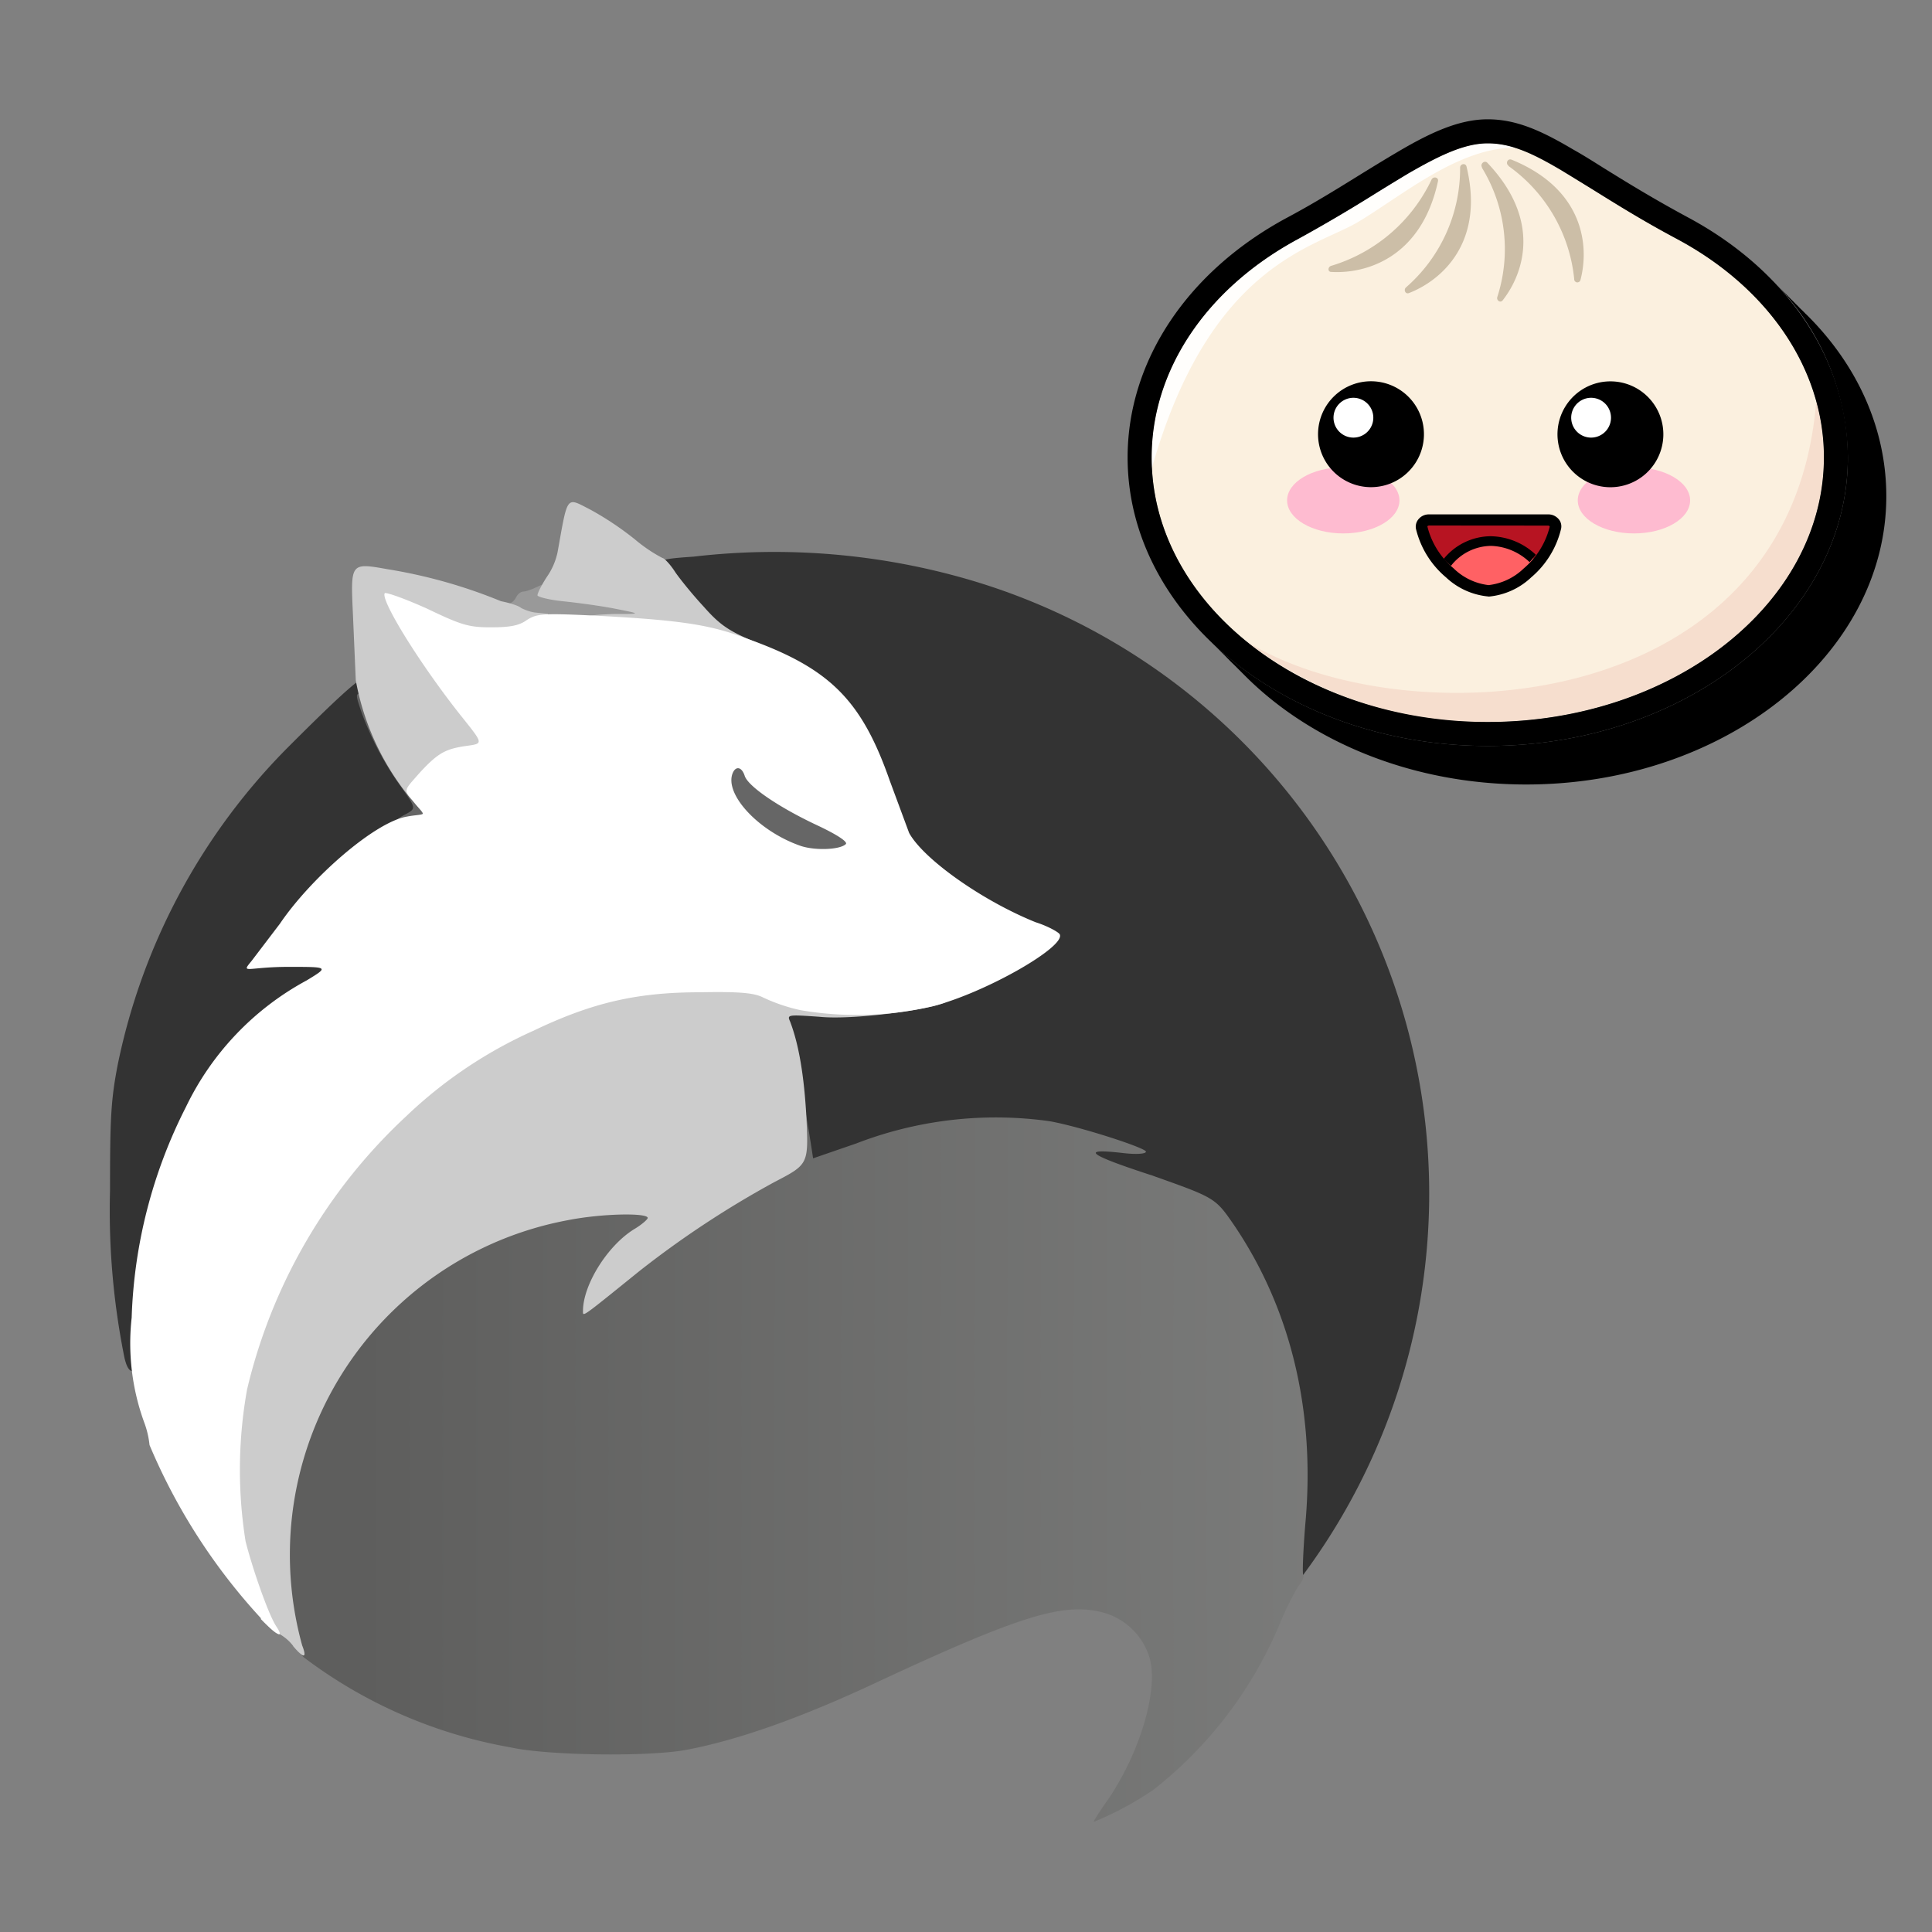 <svg xmlns="http://www.w3.org/2000/svg" xml:space="preserve" stroke-linecap="round" stroke-linejoin="round" stroke-miterlimit="10" clip-rule="evenodd" viewBox="0 0 200 200"><rect x="0" y="0" width="200" height="200" fill="#808080" stroke="none"/><defs><linearGradient id="a" x1="34.6" x2="172.2" y1="127.4" y2="127.4" gradientTransform="translate(2.6 43.2)" gradientUnits="userSpaceOnUse"><stop offset="0" stop-color="#5e5e5d"/><stop offset="1" stop-color="#858685"/></linearGradient></defs><path d="M186.91 32.48c-.16-.18-.33-.34-.5-.5-.17-.16-.32-.34-.5-.5-.16-.16-.32-.34-.5-.5l-.49-.5c-.17-.15-.33-.33-.5-.49-.16-.16-.32-.34-.5-.5l-.49-.5a26.3 26.3 0 0 1 7.86 18.36c0 16.47-16.72 29.87-37.28 29.87-11.51 0-21.81-4.2-28.66-10.8l.5.5.5.5.5.5.49.5.5.49.5.5.5.5c6.83 6.87 17.35 11.3 29.15 11.3 20.56 0 37.28-13.41 37.28-29.84 0-7.02-3.02-13.67-8.36-18.9Z"/><path fill="#fbf0df" d="M188.8 47.35c0 15.12-15.57 27.38-34.79 27.38s-34.8-12.26-34.8-27.38c0-9.38 5.97-17.66 15.14-22.57 9.16-4.91 14.87-9.94 19.66-9.94 4.8 0 8.89 4.1 19.67 9.94 9.16 4.9 15.13 13.19 15.13 22.57Z"/><path fill="#f6dece" d="M188.8 47.35c0-1.94-.27-3.88-.79-5.75-2.71 33.1-43.1 34.7-58.97 24.8A39.77 39.77 0 0 0 154 74.72c19.19 0 34.8-12.28 34.8-27.38Z"/><path fill="#fffefc" d="M140.62 22.96c4.44-2.66 10.35-7.67 16.16-7.67a9.23 9.23 0 0 0-2.77-.45c-2.4 0-4.97 1.24-8.2 3.1a291.1 291.1 0 0 0-3.52 2.15c-2.6 1.63-5.26 3.19-7.95 4.67-9.47 5.12-15.12 13.56-15.12 22.59v1.18c6.02-21.29 16.97-22.9 21.4-25.57Z"/><path fill="#ccbea7" d="M151.15 17.35a16.32 16.32 0 0 1-5.6 12.4c-.28.25-.06.73.3.59 3.35-1.3 7.87-5.2 5.97-13.07-.08-.44-.67-.32-.67.08Zm2.25 0a16.14 16.14 0 0 1 1.6 13.4c-.11.34.31.64.55.35 2.18-2.78 4.08-8.31-1.6-14.27-.3-.26-.74.14-.54.48v.04Zm2.75-.17c3.85 2.73 6.34 7 6.81 11.7a.33.33 0 0 0 .65.1c.91-3.46.4-9.38-7.13-12.45-.4-.16-.66.38-.33.61v.04ZM137.8 27.52a16.84 16.84 0 0 0 10.4-8.94c.19-.36.75-.22.66.18-1.72 7.95-7.48 9.6-11.05 9.39-.38 0-.37-.52-.01-.63Z"/><path d="M154.01 77.22c-20.56 0-37.28-13.4-37.28-29.87 0-9.94 6.15-19.22 16.44-24.78 2.98-1.59 5.53-3.19 7.81-4.6 1.25-.77 2.44-1.5 3.58-2.17 3.49-2.07 6.47-3.45 9.45-3.45 2.98 0 5.59 1.2 8.85 3.13 1 .56 1.99 1.18 3.05 1.85 2.48 1.54 5.27 3.26 8.95 5.24 10.29 5.56 16.43 14.83 16.43 24.78 0 16.47-16.72 29.87-37.28 29.87Zm0-62.38c-2.4 0-4.97 1.24-8.2 3.1a291.1 291.1 0 0 0-3.52 2.15c-2.6 1.63-5.26 3.19-7.95 4.67-9.47 5.12-15.12 13.56-15.12 22.59 0 15.1 15.6 27.39 34.8 27.39 19.18 0 34.79-12.3 34.79-27.4 0-9.02-5.66-17.46-15.13-22.56-3.76-1.99-6.7-3.86-9.07-5.33l-2.98-1.83c-3.02-1.79-5.21-2.78-7.62-2.78Z"/><path fill="#b71422" d="M161.02 54.6a8.88 8.88 0 0 1-2.9 4.69 6.77 6.77 0 0 1-3.98 1.87 6.8 6.8 0 0 1-4.1-1.87 8.88 8.88 0 0 1-2.87-4.69.71.71 0 0 1 .8-.8h12.26a.71.71 0 0 1 .79.8Z"/><path fill="#ff6164" d="M150.04 59.37a6.87 6.87 0 0 0 4.1 1.89 6.87 6.87 0 0 0 4.08-1.9c.35-.32.69-.68 1-1.06a6.79 6.79 0 0 0-4.88-2.3 6.12 6.12 0 0 0-4.97 2.77c.23.2.43.4.67.6Z"/><path d="M150.2 58.58a5.33 5.33 0 0 1 4.16-2.07c1.49.05 2.9.65 3.98 1.68.22-.24.44-.5.65-.76a6.96 6.96 0 0 0-4.68-1.92 6.32 6.32 0 0 0-4.86 2.35c.23.25.48.5.75.72Z"/><path d="M154.1 61.75a7.38 7.38 0 0 1-4.42-1.99 9.46 9.46 0 0 1-3.1-5.01 1.2 1.2 0 0 1 .26-1c.28-.34.7-.52 1.13-.5h12.26c.44-.02.85.17 1.13.5.23.27.32.64.24 1a9.46 9.46 0 0 1-3.08 5.01 7.37 7.37 0 0 1-4.42 2Zm-6.13-7.35c-.16 0-.2.07-.21.09a8.24 8.24 0 0 0 2.71 4.34 6.2 6.2 0 0 0 3.63 1.74 6.25 6.25 0 0 0 3.63-1.72 8.25 8.25 0 0 0 2.7-4.34.2.2 0 0 0-.2-.1l-12.26-.01Z"/><path fill="#febbd0" d="M163.33 51.8c0-1.89 2.6-3.42 5.82-3.42 3.2 0 5.81 1.53 5.81 3.42s-2.6 3.42-5.81 3.42c-3.22 0-5.82-1.53-5.82-3.42Zm-30.09 0c0-1.89 2.6-3.42 5.81-3.42 3.21 0 5.82 1.53 5.82 3.42s-2.6 3.42-5.82 3.42c-3.21 0-5.81-1.53-5.81-3.42Z"/><path d="M141.79 50.43a5.48 5.48 0 1 0 .27-10.96 5.48 5.48 0 0 0-.27 10.96Zm24.62 0a5.48 5.48 0 1 0 .44-10.95 5.48 5.48 0 0 0-.44 10.95Z"/><path fill="#fff" d="M140.1 45.3a2.06 2.06 0 1 0 .01-4.12 2.06 2.06 0 0 0-.01 4.12Zm24.62 0a2.06 2.06 0 1 0-.02 0h.02Z"/><path fill="#333" d="M68.2 58.62c.24-.7.32-.77 3.63-1a72.08 72.08 0 0 1 28.76 2.47 66.22 66.22 0 0 1 33.46 104.07c-.39 0-85.96-31.3-65.84-105.54Zm-55.42 81.41a76.94 76.94 0 0 1-1.39-16.8c0-7.33.08-9.26.77-12.88A65.07 65.07 0 0 1 29.97 77.2c4.32-4.32 7.32-7.17 7.71-6.94 23.6 10.33-23.51 71.7-23.9 71.7-.46 0-.77-.62-1-1.93Z"/><path fill="url(#a)" d="M114.7 186.29c3.31-4.86 5.24-11.34 4.31-14.65a6.94 6.94 0 0 0-5.08-4.78c-4.01-.93-8.49.46-22.9 7.17-8.17 3.85-14.65 6.09-19.9 7.1-4 .76-14.48.6-18.26-.24a49.65 49.65 0 0 1-21.43-9.33c-2-2-.78-2.08-2-9.63-2.94-17.2 33.76-68.08 33.91-67.77.08.3 10.8 5.17 16.35 8.33 2.15 1.23 4.47 17.42 4.47 17.42l4.47-1.54a40.1 40.1 0 0 1 19.97-2.31c3.08.53 10.02 2.77 10.02 3.16 0 .23-1 .3-2.31.15-4.63-.54-3.7.15 2.93 2.31 6.55 2.32 6.55 2.32 8.47 5.1 5.86 8.63 8.49 19.26 7.4 31.06-.22 2.7-.3 4.93-.22 5.16.15.16-.08.7-.47 1.16a28.2 28.2 0 0 0-1.85 3.7 42.78 42.78 0 0 1-13.18 17.42c-1.94 1.32-4 2.43-6.17 3.32-.08 0 .54-1 1.47-2.31Z"/><path fill="#666" d="M80.16 87.92c-4.24-2.16-6.63-5.94-5.4-8.95.39-1.08 3.09 0 3.7 1.08.62 1.24 2.62 2.08 6.56 4.09 3.23 1.54 3.23 1.54 3.23 3.08s0 1.54-3.08 1.54c-2.47 0-3.4-.15-5.01-.92v.08Zm-39.47-2.63c-.23 0 .54-.61 1.15-.92 1.31-.7 1.31-.62-.61-3.32a32.28 32.28 0 0 1-3.78-7.24c-.7-2.08-.7-2 .23-2.08 10.48-.31 13.1 15.34 3 13.56Z"/><path fill="#999" d="M52.64 62.48c.3 0 .61-.31.77-.62.15-.31.46-.62.77-.62.23 0 .92-.23 1.54-.54.62-.3 1.08-.38 1.08-.23 0 .16 10.95.23 10.95 4.16 0 3.86-15.96-2.23-15.11-2.23v.08Z"/><path fill="#ccc" d="M30.36 170.4c-.38-.5-.85-.91-1.4-1.23-.76 0-2.77-2.54-3.38-4.24-4.78-14.03-5.4-76.32 62.9-60.9 1.55.3 9.72-.93 9.72-.54 0 .77-9.56 2.16-13.34 1.77-3.24-.23-3.4-.23-3.08.46.92 2.4 1.46 5.63 1.7 9.95.22 4.86.22 4.86-3.32 6.7a99.73 99.73 0 0 0-14.03 9.26c-6.02 4.86-5.78 4.7-5.78 4.08 0-2.7 2.54-6.78 5.32-8.48.77-.46 1.38-1 1.38-1.15 0-.54-4.7-.47-8.25.23a35.23 35.23 0 0 0-27.52 44.02c.54 1.39.16 1.39-1 0l.08.08Zm13.1-86.65a26.67 26.67 0 0 1-6.63-13.33l-.3-6.94c-.24-5.24-.24-5.24 3.62-4.55a53.1 53.1 0 0 1 11.72 3.31c.84.16 1.85.47 2.08.7.3.15.84.38 1.38.46l1.4.15c-.55 7.25-12.57 21.13-13.27 20.2Zm17.58-19.89c-.23-.15.77-.23 2.47-.3 2.93 0 2.93 0 .15-.55-1.54-.3-3.85-.61-5.4-.77-1.46-.15-2.62-.46-2.62-.61 0-.23.39-1 .93-1.85a7.02 7.02 0 0 0 1.15-2.62c1.08-6.02.85-5.7 3.4-4.4a31.8 31.8 0 0 1 4.62 3.09c.88.74 1.83 1.39 2.85 1.92.16 0 .78.62 1.32 1.47.53.77 1.85 2.39 2.92 3.54 1.7 1.93 2.63 2.55 5.4 3.7 3.09 1.08-16.96-2.54-17.2-2.62Z"/><path fill="#fff" d="M27.04 167.55a61.7 61.7 0 0 1-11.56-17.96 9.4 9.4 0 0 0-.54-2.31 23.9 23.9 0 0 1-1.31-10.87 51.66 51.66 0 0 1 5.62-21.82 29.3 29.3 0 0 1 12.5-13.1c2.3-1.4 2.3-1.4-1.86-1.4-4.31 0-5 .78-3.85-.61l2.93-3.85c3.24-4.78 9.87-10.57 13.18-11.1.77-.16 1.62-.16 1.62-.31 0-.16-.62-.78-1.08-1.4-1-1.07-.77-1.07.77-2.84 1.93-2.09 2.7-2.47 4.94-2.78 1.62-.23 1.62-.23-.54-2.93-4.32-5.4-8.56-12.26-8.02-12.87.23-.08 2.16.61 4.4 1.62 3.54 1.7 4.31 1.92 6.55 1.92 1.92 0 2.93-.15 3.77-.77 1-.62 1.55-.7 6.63-.46 9.02.46 12.18.92 15.88 2.31 8.8 3.09 12.1 6.4 15.04 14.8l2 5.4c1.47 2.7 7.56 7.02 13.1 9.25 1.24.39 2.32 1 2.48 1.23.77 1.24-7.71 6.1-13.19 7.48a34.53 34.53 0 0 1-13.64.39 18.13 18.13 0 0 1-3.86-1.31c-.92-.47-2.39-.62-6.55-.54-6.55 0-11.18 1.08-17.27 4A46.62 46.62 0 0 0 42 115.6a56.28 56.28 0 0 0-16.42 28.22 47.03 47.03 0 0 0-.16 15.73c.7 2.77 2.32 7.47 3.16 8.78.93 1.4.08 1-1.62-.77h.08Zm60.52-80.17c.23-.23-.93-1-3.08-2-3.94-1.86-7.1-4.02-7.4-5.1-.31-.92-.93-1-1.24-.23-.85 2.16 2.62 5.94 6.94 7.48 1.46.54 4.16.46 4.78-.15Z"/></svg>